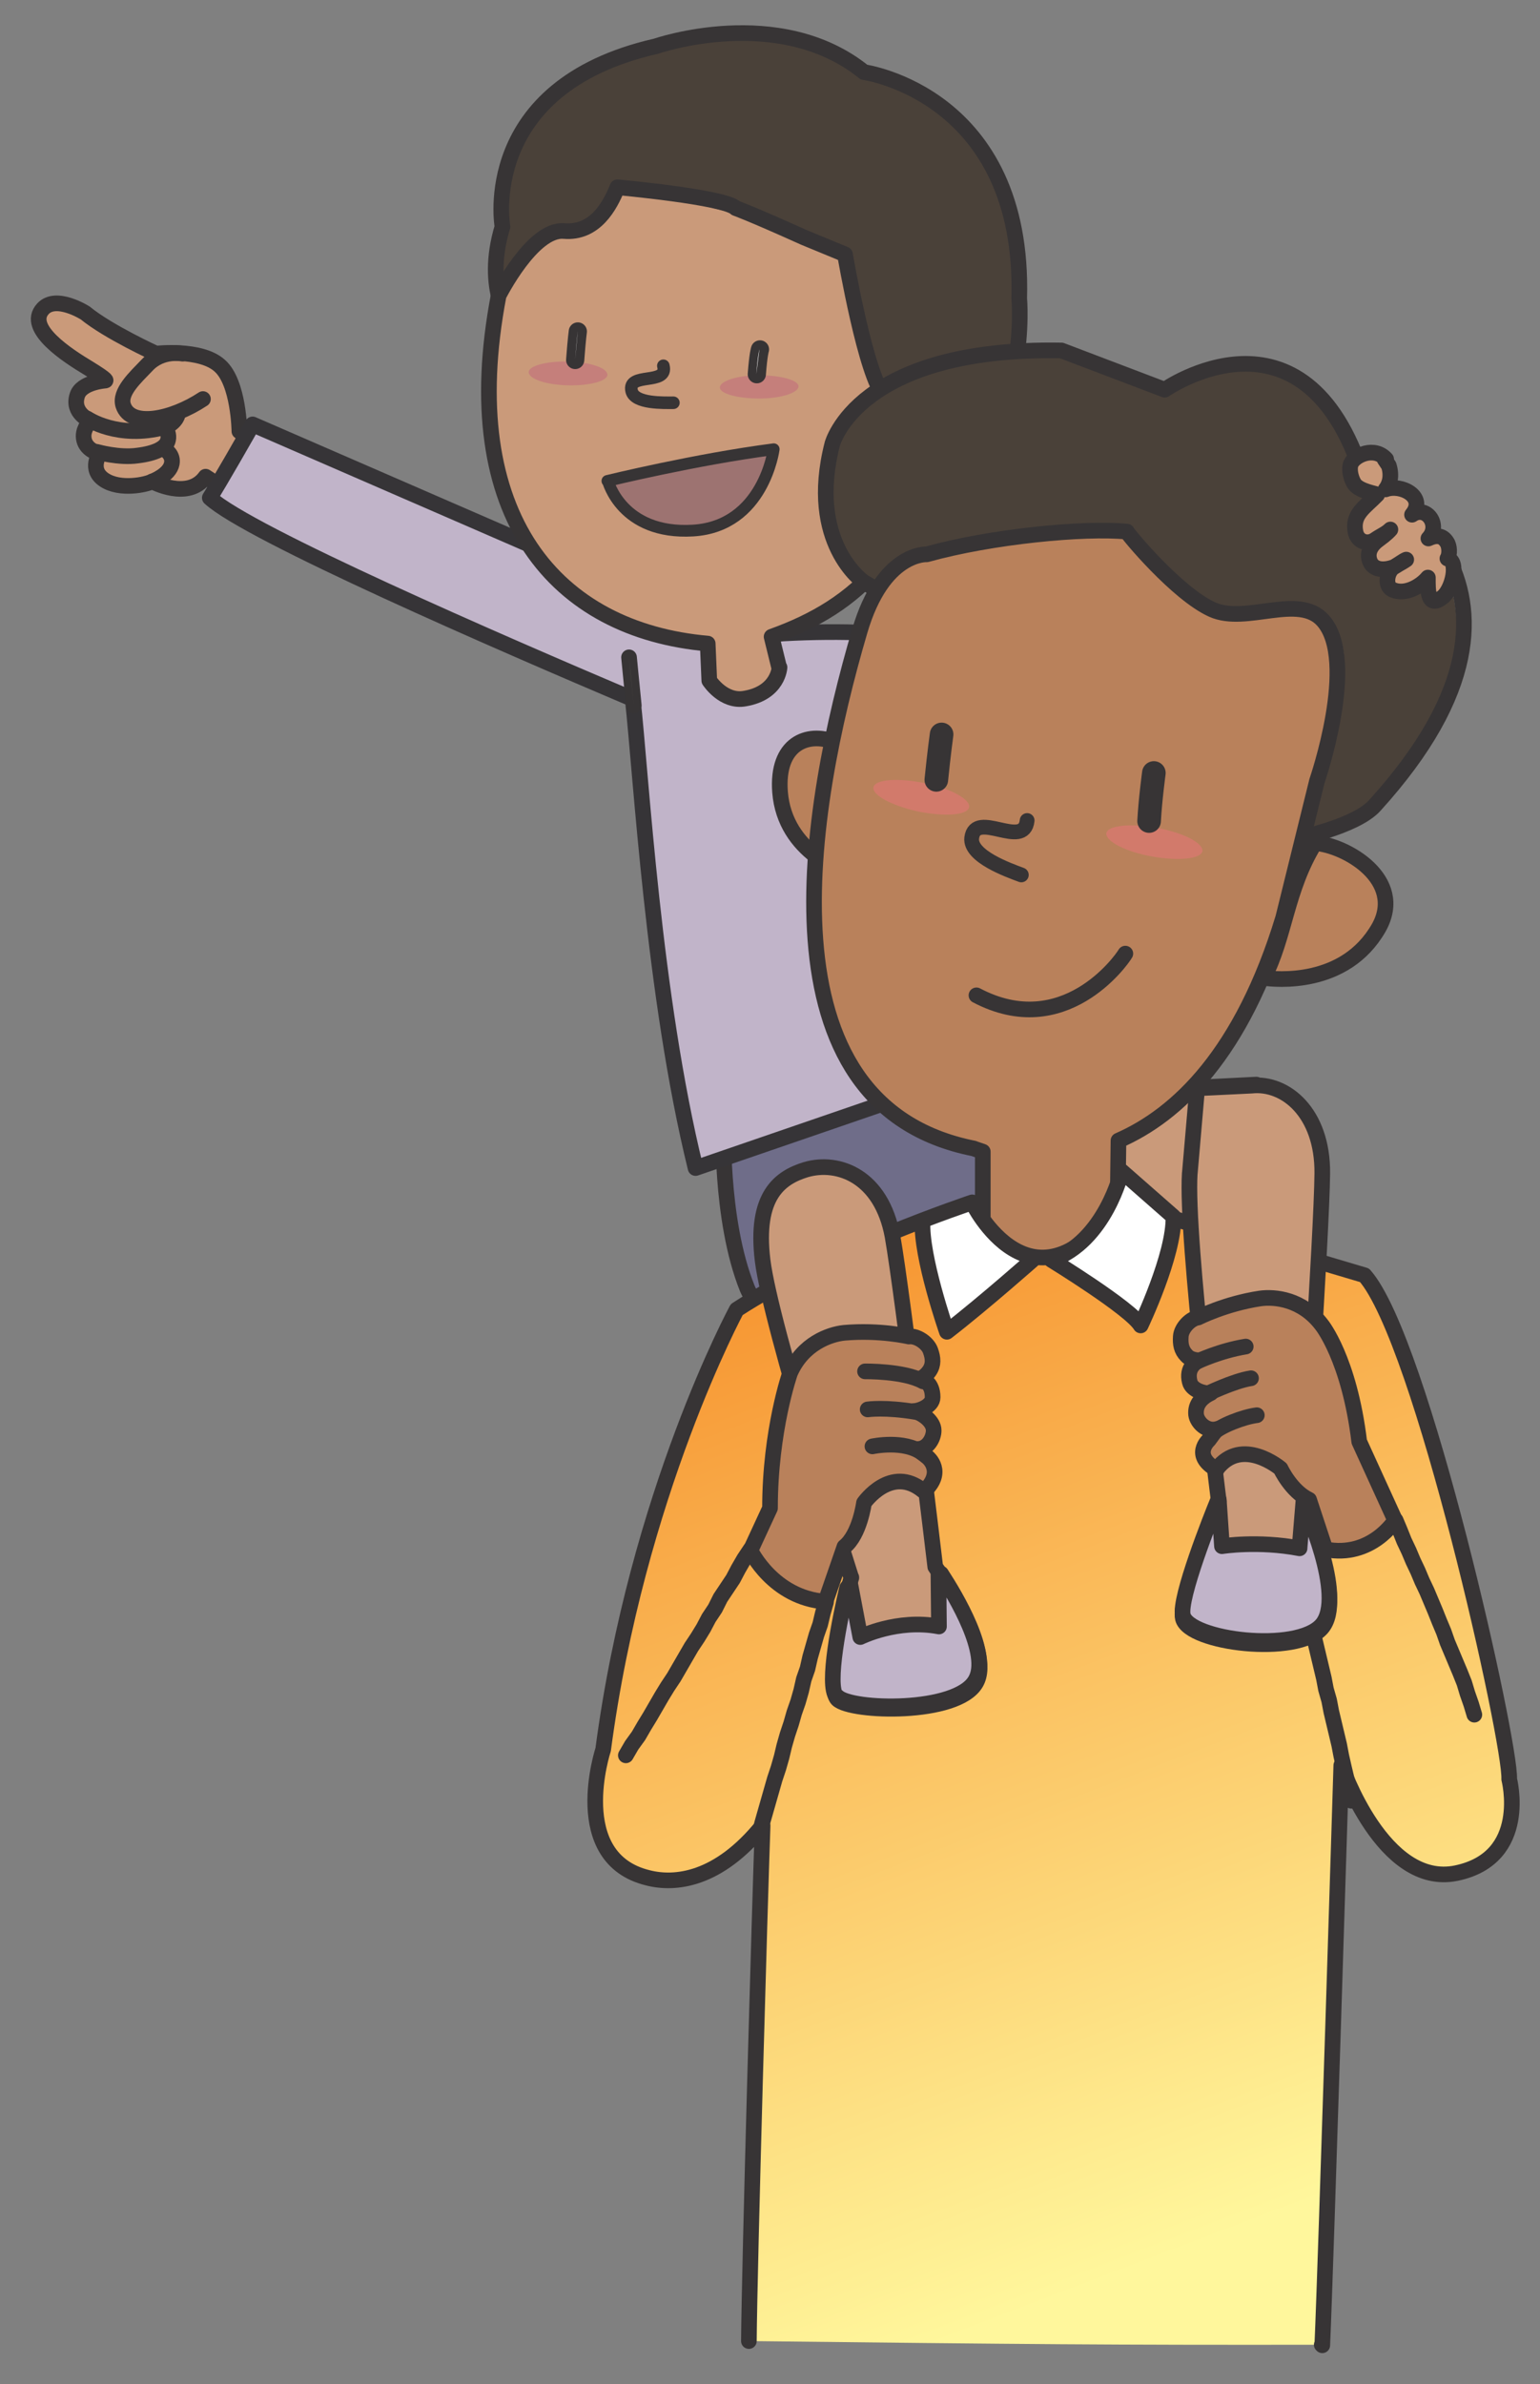 <?xml version="1.0" encoding="UTF-8" standalone="no"?>
<svg
   xmlns:dc="http://purl.org/dc/elements/1.1/"
   xmlns:cc="http://creativecommons.org/ns#"
   xmlns:rdf="http://www.w3.org/1999/02/22-rdf-syntax-ns#"
   xmlns:svg="http://www.w3.org/2000/svg"
   xmlns="http://www.w3.org/2000/svg"
   xmlns:sodipodi="http://sodipodi.sourceforge.net/DTD/sodipodi-0.dtd"
   xmlns:inkscape="http://www.inkscape.org/namespaces/inkscape"
   version="1.1"
   x="0"
   y="0"
   width="210"
   height="325"
   viewBox="0, 0, 210, 325"
   id="svg4639"
   sodipodi:docname="funwithafricandad.svg"
   inkscape:version="0.92.1 r15371">
  <rect x="0" y="0" width="210" height="325" fill="#808080" stroke="none"/>
  <sodipodi:namedview
     pagecolor="#ffffff"
     bordercolor="#666666"
     borderopacity="1"
     objecttolerance="10"
     gridtolerance="10"
     guidetolerance="10"
     inkscape:pageopacity="0"
     inkscape:pageshadow="2"
     inkscape:window-width="1366"
     inkscape:window-height="706"
     id="namedview4641"
     showgrid="false"
     inkscape:zoom="0.83972969"
     inkscape:cx="172.70054"
     inkscape:cy="150.82235"
     inkscape:window-x="-8"
     inkscape:window-y="-8"
     inkscape:window-maximized="1"
     inkscape:current-layer="svg4639" />
  <defs
     id="defs4520">
    <linearGradient
       id="Gradient_1"
       gradientUnits="userSpaceOnUse"
       x1="376.045"
       y1="1718.156"
       x2="2573.255"
       y2="1298.976"
       gradientTransform="scale(0.072)">
      <stop
         offset="0"
         stop-color="#F6F29C"
         id="stop4485" />
      <stop
         offset="1"
         stop-color="#C2E2C3"
         id="stop4487" />
    </linearGradient>
    <linearGradient
       id="Gradient_2"
       gradientUnits="userSpaceOnUse"
       x1="1735.657"
       y1="2338.171"
       x2="2442.156"
       y2="4184.386"
       gradientTransform="scale(0.072)">
      <stop
         offset="0"
         stop-color="#F79733"
         id="stop4490" />
      <stop
         offset="1"
         stop-color="#FFF79C"
         id="stop4492" />
    </linearGradient>
    <linearGradient
       id="Gradient_3"
       gradientUnits="userSpaceOnUse"
       x1="1191.475"
       y1="1291.306"
       x2="1200.365"
       y2="1289.616"
       gradientTransform="scale(0.072)">
      <stop
         offset="0"
         stop-color="#F6F29C"
         id="stop4495" />
      <stop
         offset="1"
         stop-color="#C2E2C3"
         id="stop4497" />
    </linearGradient>
    <linearGradient
       id="Gradient_4"
       gradientUnits="userSpaceOnUse"
       x1="1241.475"
       y1="3044.966"
       x2="1365.806"
       y2="3212.486"
       gradientTransform="scale(0.072)">
      <stop
         offset="0"
         stop-color="#93A5D4"
         id="stop4500" />
      <stop
         offset="1"
         stop-color="#C2E2C3"
         id="stop4502" />
    </linearGradient>
    <linearGradient
       id="Gradient_5"
       gradientUnits="userSpaceOnUse"
       x1="1465.546"
       y1="3205.246"
       x2="1537.146"
       y2="3301.716"
       gradientTransform="scale(0.072)">
      <stop
         offset="0"
         stop-color="#93A5D4"
         id="stop4505" />
      <stop
         offset="1"
         stop-color="#C2E2C3"
         id="stop4507" />
    </linearGradient>
    <linearGradient
       id="Gradient_6"
       gradientUnits="userSpaceOnUse"
       x1="2676.746"
       y1="3007.096"
       x2="2759.076"
       y2="3118.036"
       gradientTransform="scale(0.072)">
      <stop
         offset="0"
         stop-color="#93A5D4"
         id="stop4510" />
      <stop
         offset="1"
         stop-color="#C2E2C3"
         id="stop4512" />
    </linearGradient>
    <linearGradient
       id="Gradient_7"
       gradientUnits="userSpaceOnUse"
       x1="2502.395"
       y1="3223.106"
       x2="2544.715"
       y2="3280.116"
       gradientTransform="scale(0.072)">
      <stop
         offset="0"
         stop-color="#93A5D4"
         id="stop4515" />
      <stop
         offset="1"
         stop-color="#C2E2C3"
         id="stop4517" />
    </linearGradient>
  </defs>
  <g
     id="g4860">
    <path
       d="m 36.747,62.033 -4.104,-3.24 c 0,0 -0.072,-6.624 -2.664,-8.928 -2.592,-2.376 -8.712,-1.656 -8.712,-1.656 0,0 -6.48,-2.952 -9.648,-5.544 0,0 -3.959,-2.52 -5.759,-0.576 -2.448,2.664 3.383,6.408 6.263,8.136 2.808,1.728 2.232,1.656 2.232,1.656 0,0 -3.24,0.216 -3.816,2.016 -0.792,2.448 1.8,3.456 1.8,3.456 0,0 -0.936,0.936 -0.936,2.088 0,1.584 1.512,2.304 2.232,2.304 0,0 -1.584,2.232 0.576,3.672 2.16,1.44 5.76,0.648 6.552,0.216 0,0 4.896,2.664 7.272,-0.648 l 4.968,3.24 3.672,-6.12 z"
       id="path54410"
       inkscape:connector-curvature="0"
       style="fill:#ca9a7a;fill-opacity:1" />
    <path
       d="m 36.747,62.033 -4.104,-3.24 c 0,0 -0.072,-6.624 -2.664,-8.928 -2.592,-2.376 -8.712,-1.656 -8.712,-1.656 0,0 -6.48,-2.952 -9.648,-5.544 0,0 -3.959,-2.52 -5.759,-0.576 -2.448,2.664 3.383,6.408 6.263,8.136 2.808,1.728 2.232,1.656 2.232,1.656 0,0 -3.24,0.216 -3.816,2.016 -0.792,2.448 1.8,3.456 1.8,3.456 0,0 -0.936,0.936 -0.936,2.088 0,1.584 1.512,2.304 2.232,2.304 0,0 -1.584,2.232 0.576,3.672 2.16,1.44 5.76,0.648 6.552,0.216 0,0 4.896,2.664 7.272,-0.648 l 4.968,3.24 3.672,-6.12 z"
       id="path54412"
       inkscape:connector-curvature="0"
       style="fill-opacity:0;stroke:#373435;stroke-width:2.133;stroke-linejoin:round" />
    <path
       d="m 67.994,40.289 c 0,0 -0.731,-2.627 0.523,-9.38 0,0 -3.403,-19.06 20.932,-24.604 0,0 16.776,-5.832 28.368,3.528 0,0 21.959,3.024 21.167,30.888 0,0 1.584,15.84 -9.792,30.456 l -13.607,2.592 z"
       id="path54438"
       inkscape:connector-curvature="0"
       style="fill:#4a4139;fill-opacity:1"
       sodipodi:nodetypes="cccccccc" />
    <path
       d="m 98.665,152.536 c 0,0 -0.576,13.608 3.24,23.112 1.944,4.752 7.128,-0.576 7.128,-0.576 l 42.335,-7.416 -5.328,-20.088 -25.415,-11.808 -21.888,16.848 z"
       id="path54398"
       inkscape:connector-curvature="0"
       style="fill:#95bfe6" />
    <path
       d="m 98.665,152.536 c 0,0 -0.576,13.608 3.24,23.112 1.944,4.752 7.128,-0.576 7.128,-0.576 l 42.335,-7.416 -5.328,-20.088 -25.415,-11.808 -21.888,16.848 z"
       id="path54400"
       inkscape:connector-curvature="0"
       style="fill-opacity:1;stroke:#373435;stroke-width:2.133;stroke-linejoin:round;fill:#6f6d89" />
    <path
       d="m 105.433,86.513 -4.608,4.248 1.224,-3.528 -67.606,-29.376 c -4.176,7.344 -5.832,10.008 -5.832,10.008 5.328,4.896 39.527,19.728 57.67,27.432 1.152,10.368 2.808,40.535 8.568,63.935 l 88.846,-30.528 c 0,0 -13.824,-46.511 -78.262,-42.263 z"
       id="path54426"
       style="fill:#c1b4c9;fill-opacity:1"
       inkscape:connector-curvature="0" />
    <path
       d="m 105.433,86.513 -4.608,4.248 1.224,-3.528 -67.606,-29.376 c -4.176,7.344 -5.832,10.008 -5.832,10.008 5.328,4.896 39.527,19.728 57.67,27.432 1.152,10.368 2.808,40.535 8.568,63.935 l 88.846,-30.528 c 0,0 -13.824,-46.511 -78.262,-42.263 z"
       id="path54428"
       inkscape:connector-curvature="0"
       style="fill-opacity:0;stroke:#363437;stroke-width:2.133;stroke-linejoin:round;stroke-opacity:1" />
    <path
       d="m 85.777,89.609 0.216,2.232 0.216,2.16 0.216,2.16"
       id="path54462"
       inkscape:connector-curvature="0"
       style="fill-opacity:0;stroke:#373435;stroke-width:2.133;stroke-linecap:round;stroke-linejoin:round" />
    <path
       d="m 69.714,44.298 c 0,0 -3.815,-4.761 -1.197,-13.389 0,0 -3.403,-19.06 20.932,-24.604 0,0 16.776,-5.832 28.368,3.528 0,0 21.959,3.024 21.167,30.888 0,0 1.584,15.84 -9.792,30.456 l -13.607,2.592 z"
       id="path54440"
       inkscape:connector-curvature="0"
       style="fill-opacity:0;stroke:#373435;stroke-width:2.133;stroke-linejoin:round"
       sodipodi:nodetypes="cccccccc" />
    <path
       d="m 106.225,90.905 -1.008,-4.104 c 11.88,-4.248 19.583,-11.664 23.975,-30.456 0,0 1.656,-5.04 -2.16,-5.184 -3.816,-0.144 -6.407,2.808 -6.407,2.808 -2.52,-2.448 -5.4,-19.296 -5.4,-19.296 v 0 c -6.79,-4.698 -31.031,-9.144 -31.031,-9.144 -1.44,-1.512 0,0 0,0 -1.008,2.52 -6.434,6.306 -6.434,6.306 -4.752,-0.576 -9.766,8.454 -9.766,8.454 -5.76,30.168 7.92,45.648 28.511,47.448 l 0.216,5.04 c 0,0 1.944,3.024 4.896,2.448 4.536,-0.792 4.68,-4.248 4.68,-4.248 z"
       id="path54444"
       inkscape:connector-curvature="0"
       style="fill:#ca9a7a;fill-opacity:1"
       sodipodi:nodetypes="cccscccccccccccc" />
    <path
       d="m 106.225,90.905 -1.008,-4.104 c 11.88,-4.248 19.583,-11.664 23.975,-30.456 0,0 1.656,-5.04 -2.16,-5.184 -3.816,-0.144 -6.407,2.808 -6.407,2.808 -2.52,-2.448 -5.4,-19.296 -5.4,-19.296 l -5.591,-2.306 c -7.344,-3.312 -9.303,-3.992 -9.303,-3.992 C 98.89,26.863 84.194,25.529 84.194,25.529 83.186,28.049 81.152,31.856 76.908,31.494 72.6,31.126 67.994,40.289 67.994,40.289 c -5.76,30.168 7.92,45.648 28.511,47.448 l 0.216,5.04 c 0,0 1.944,3.024 4.896,2.448 4.536,-0.792 4.68,-4.248 4.68,-4.248 z"
       id="path54446"
       inkscape:connector-curvature="0"
       style="fill-opacity:0;stroke:#373435;stroke-width:2.133;stroke-linejoin:round"
       sodipodi:nodetypes="cccscccccscccccc" />
    <path
       d="m 82.826,51.089 c 0,0.864 -2.448,1.512 -5.4,1.44 -2.952,-0.072 -5.328,-0.864 -5.328,-1.8 0,-0.864 2.448,-1.512 5.4,-1.44 2.952,0.072 5.328,0.864 5.328,1.8 z"
       id="path54586"
       inkscape:connector-curvature="0"
       style="fill:#c57f7b;fill-opacity:1" />
    <path
       d="m 78.794,45.185 c 0,0 -0.144,1.008 -0.36,3.888"
       id="path54590"
       inkscape:connector-curvature="0"
       style="fill-opacity:0;stroke:#373435;stroke-width:2.482;stroke-linecap:round;stroke-linejoin:round" />
    <path
       d="m 108.889,52.673 c 0,0.864 -2.376,1.656 -5.328,1.656 -2.952,0 -5.4,-0.648 -5.4,-1.512 0,-0.864 2.376,-1.656 5.328,-1.656 2.952,0 5.4,0.648 5.4,1.512 z"
       id="path54592"
       inkscape:connector-curvature="0"
       style="fill:#c57f7b;fill-opacity:1" />
    <path
       d="m 103.633,47.633 c 0,0 -0.216,0.576 -0.432,3.384"
       id="path54596"
       inkscape:connector-curvature="0"
       style="fill-opacity:0;stroke:#373435;stroke-width:2.482;stroke-linecap:round;stroke-linejoin:round" />
    <path
       d="m 90.457,49.865 c 0.72,2.736 -4.968,0.792 -4.32,3.456 0.432,1.728 4.392,1.584 5.688,1.584"
       id="path54598"
       inkscape:connector-curvature="0"
       style="fill-opacity:0;stroke:#373435;stroke-width:1.714;stroke-linecap:round;stroke-linejoin:round" />
    <path
       d="m 82.826,65.561 c 0,0 12.095,-2.952 22.679,-4.32 0,0 -1.368,10.512 -11.016,11.088 -9.719,0.576 -11.591,-6.768 -11.591,-6.768 z"
       id="path54602"
       inkscape:connector-curvature="0"
       style="fill:#9d7371" />
    <path
       d="m 82.826,65.561 c 0,0 12.095,-2.952 22.679,-4.32 0,0 -1.368,10.512 -11.016,11.088 -9.719,0.576 -11.591,-6.768 -11.591,-6.768 z"
       id="path54604"
       inkscape:connector-curvature="0"
       style="fill-opacity:0;stroke:#373435;stroke-width:1.6;stroke-linejoin:round" />
    <path
       d="m 24.867,48.209 c 0,0 -2.808,-0.576 -4.824,1.584 -1.584,1.656 -3.816,3.672 -3.24,5.472 1.008,3.096 6.624,1.944 10.872,-0.864"
       id="path54418"
       inkscape:connector-curvature="0"
       style="fill-opacity:0;stroke:#373435;stroke-width:2.133;stroke-linecap:round;stroke-linejoin:round" />
    <path
       d="m 11.907,57.065 c 0,0 4.176,2.88 10.584,1.152 0,0 1.584,-0.504 1.8,-1.944"
       id="path54420"
       inkscape:connector-curvature="0"
       style="fill-opacity:0;stroke:#373435;stroke-width:2.133;stroke-linecap:round;stroke-linejoin:round" />
    <path
       d="m 13.203,61.601 c 0,0 3.024,0.864 5.544,0.504 2.376,-0.288 3.96,-1.008 4.176,-2.16 0.288,-1.368 -1.08,-2.304 -1.08,-2.304"
       id="path54422"
       inkscape:connector-curvature="0"
       style="fill-opacity:0;stroke:#373435;stroke-width:2.133;stroke-linecap:round;stroke-linejoin:round" />
    <path
       d="m 20.763,65.633 c 0,0 2.376,-0.864 2.664,-2.448 0.216,-1.152 -0.792,-1.8 -0.792,-1.8"
       id="path54424"
       inkscape:connector-curvature="0"
       style="fill-opacity:0;stroke:#373435;stroke-width:2.133;stroke-linecap:round;stroke-linejoin:round" />
    <path
       d="m 152.951,159.664 c 0,0 -1.639,6.973 -6.689,10.582 -8.31,4.742 -13.686,-6.334 -13.686,-6.334 0,0 -19.871,6.623 -32.111,14.615 0,0 -13.608,25.13 -18.215,59.977 0,0 -4.896,14.83 6.119,17.494 3.672,0.936 9.575,0.361 15.623,-7.127 -0.36,9.936 -1.799,60.12 -1.871,70.272 38.445,0.435 48.751,0.543 78.117,0.503 l 0.073,0.073 c 0.504,-11.376 2.591,-79.057 2.591,-79.057 0,0 5.689,16.778 15.696,14.69 10.008,-2.088 7.201,-12.817 7.201,-12.817 0.288,-4.752 -11.953,-59.903 -19.729,-68.687 l -26.068,-7.737 c 0,-0.083 0.008,-0.174 0.006,-0.256 z"
       id="path54490"
       style="fill:url(#Gradient_2)"
       inkscape:connector-curvature="0" />
    <g
       id="path57203">
      <path
         d="m 132.576,163.912 -6.768,2.52 1.543,9.631 1.769,5.489 12.096,-10.152 -5.269,-2.978 z"
         id="path4549"
         inkscape:connector-curvature="0"
         style="fill:#ffffff" />
      <path
         d="m 132.576,163.912 -6.768,2.52 1.543,9.631 1.769,5.489 12.096,-10.152 -5.269,-2.978 z"
         id="path4551"
         inkscape:connector-curvature="0"
         style="fill-opacity:0;stroke:#000000;stroke-width:1" />
    </g>
    <path
       d="m 171.311,147.856 -22.823,1.152 -0.36,21.384 18.143,-3.96 z"
       id="path54404"
       inkscape:connector-curvature="0"
       style="fill:#ca9a7a;fill-opacity:1" />
    <path
       d="m 171.311,147.856 -8.487,0.428 c 1.824,7.141 2.688,8.438 3.447,18.148 z"
       id="path54406"
       inkscape:connector-curvature="0"
       style="fill-opacity:0;stroke:#373435;stroke-width:2.133;stroke-linejoin:round" />
    <g
       id="g54454">
      <path
         d="m 120.625,53.969 0.72,13.032 c 1.439,-0.072 10.223,-1.512 11.879,-6.912 2.232,-7.416 -3.6,-9.216 -7.344,-8.856 0,0 -3.528,0.432 -5.255,2.736 z"
         id="path54450"
         inkscape:connector-curvature="0"
         style="fill:#fdddc7" />
      <path
         d="m 121.345,67.001 c 1.439,-0.072 10.223,-1.512 11.879,-6.912 2.232,-7.416 -3.6,-9.216 -7.344,-8.856 0,0 -3.528,0.432 -5.255,2.736"
         id="path54452"
         inkscape:connector-curvature="0"
         style="fill-opacity:0;stroke:#373435;stroke-width:2.133;stroke-linecap:round;stroke-linejoin:round" />
    </g>
    <path
       d="m 85.777,89.609 0.216,2.232 0.216,2.16 0.216,2.16 z"
       id="path54460"
       style="fill:url(#Gradient_3)"
       inkscape:connector-curvature="0" />
    <g
       style="fill:#b9815b;fill-opacity:1"
       id="g54470">
      <path
         d="m 113.713,101.129 c -3.528,-1.368 -7.848,0.144 -7.344,6.84 0.648,8.279 8.784,11.015 10.152,11.447 -1.584,-4.032 -3.24,-8.639 -2.664,-18.215 l -0.216,-0.072 z"
         id="path54466"
         inkscape:connector-curvature="0"
         style="fill:#b9815b;fill-opacity:1" />
      <path
         d="m 113.713,101.129 c -3.528,-1.368 -7.848,0.144 -7.344,6.84 0.648,8.279 8.784,11.015 10.152,11.447 -1.584,-4.032 -3.24,-8.639 -2.664,-18.215 l -0.216,-0.072 z"
         id="path54468"
         inkscape:connector-curvature="0"
         style="fill-opacity:1;stroke:#373435;stroke-width:2.133;stroke-linejoin:round;fill:#b9815b" />
    </g>
    <path
       sodipodi:nodetypes="cscccccc"
       style="fill:#4a4139;fill-opacity:1"
       inkscape:connector-curvature="0"
       id="path54472"
       d="m 185.855,64.985 c 0,0 27.684,15.066 1.588,44.846 -2.596,2.963 -10.909,4.547 -10.909,4.547 L 117.745,79.313 c 0,0 -7.704,-5.328 -4.248,-18.792 0,0 3.456,-13.248 31.247,-12.744 l 14.078,5.351 c 0,0 19.041,-13.343 27.033,11.857 z" />
    <path
       sodipodi:nodetypes="cscccccc"
       style="fill-opacity:0;stroke:#373435;stroke-width:2.133;stroke-linejoin:round"
       inkscape:connector-curvature="0"
       id="path54474"
       d="m 185.855,64.985 c 0,0 29.902,13.68 1.588,44.846 -2.649,2.916 -10.909,4.547 -10.909,4.547 L 117.745,79.313 c 0,0 -7.704,-5.328 -4.248,-18.792 0,0 3.456,-13.248 31.247,-12.744 l 14.078,5.351 c 0,0 19.041,-13.343 27.033,11.857 z" />
    <path
       d="m 134.016,166.601 2.927,2.816 15.577,4.935 -0.54,-10.948 0.54,-7.916 c 8.063,-3.528 16.847,-11.88 22.463,-30.384 l 4.608,-18.647 c 0,0 7.758,-19.484 0.864,-21.816 -9.606,-3.249 -16.77,2.193 -26.783,-12.168 -2.808,-0.504 0,0.216 0,0 -5.832,-0.576 -18.504,0.648 -27.288,3.096 0,0 -5.975,-0.36 -9.143,10.44 -7.128,24.264 -14.184,64.655 15.551,70.559 0,0 0.144,0.072 1.224,0.432 v 9.601"
       id="path54478"
       inkscape:connector-curvature="0"
       style="fill:#b9815b;fill-opacity:1"
       sodipodi:nodetypes="cccccccsccccccc" />
    <path
       d="m 180.239,319.647 0.072,0.072 c 0.504,-11.376 2.592,-79.056 2.592,-79.056 0,0 5.688,16.776 15.695,14.688 10.008,-2.088 7.2,-12.816 7.2,-12.816 0.288,-4.752 -11.951,-59.903 -19.727,-68.687 l -33.479,-9.936 c -11.808,16.92 -20.016,0 -20.016,0 0,0 -19.871,6.624 -32.111,14.616 0,0 -13.608,25.128 -18.215,59.975 0,0 -4.896,14.832 6.119,17.496 3.672,0.936 9.576,0.36 15.624,-7.128 -0.36,9.936 -1.8,60.12 -1.872,70.272 M 141.216,171.4 c 0,0 -6.984,6.192 -12.096,10.152 0,0 -3.6,-10.296 -3.312,-15.12"
       id="path54486"
       inkscape:connector-curvature="0"
       style="fill-opacity:0;stroke:#373435;stroke-width:2.132;stroke-linecap:round;stroke-linejoin:round" />
    <g
       id="path54492">
      <path
         d="m 143.376,171.76 c 0,0 10.8,6.624 12.168,8.928 0,0 4.608,-9.648 4.464,-14.832 l -7.056,-6.192 c 0,0 -2.232,9.576 -9.576,12.096 z"
         id="path4569"
         inkscape:connector-curvature="0"
         style="fill:#ffffff" />
      <path
         d="m 143.376,171.76 c 0,0 10.8,6.624 12.168,8.928 0,0 4.608,-9.648 4.464,-14.832 l -7.056,-6.192 c 0,0 -2.232,9.576 -9.576,12.096 z"
         id="path4571"
         inkscape:connector-curvature="0"
         style="fill-opacity:0;stroke:#373435;stroke-width:2.133;stroke-linejoin:round" />
    </g>
    <path
       style="fill:#ca9a7a;fill-opacity:1"
       inkscape:connector-curvature="0"
       id="path54496"
       d="m 189.023,62.609 c -1.584,-1.8 -4.32,-0.576 -4.824,0.648 -0.288,0.864 0.072,2.088 0.504,2.736 0.72,1.008 3.024,1.296 3.096,1.44 -1.656,1.728 -3.456,2.664 -2.952,5.112 0.288,1.296 1.584,1.728 2.592,1.08 0.936,-0.648 1.584,-0.864 2.16,-1.44 -0.576,0.648 -1.224,1.08 -1.872,1.584 -1.296,1.08 -1.224,2.232 -0.792,3.024 0.648,1.008 2.016,0.936 3.168,0.504 0.648,-0.36 1.152,-0.792 1.656,-1.008 -0.504,0.36 -1.008,0.576 -1.656,1.008 -0.936,0.504 -1.368,2.592 -0.216,3.096 1.728,0.792 3.888,-0.504 4.824,-1.656 0,1.656 -0.072,4.32 2.016,2.664 1.367,-1.08 2.231,-4.968 0.647,-5.256 0.36,-0.576 0.288,-1.728 -0.072,-2.232 -0.575,-0.936 -1.439,-1.008 -2.519,-0.504 1.727,-1.8 -0.288,-4.608 -2.232,-3.24 2.016,-2.448 -1.512,-4.248 -3.6,-3.456 0.576,-0.72 0.864,-1.872 0.432,-3.24 l -0.576,-0.864 z" />
    <path
       style="fill-opacity:0;stroke:#373435;stroke-width:2.133;stroke-linejoin:round"
       inkscape:connector-curvature="0"
       id="path54498"
       d="m 189.023,62.609 c -1.584,-1.8 -4.32,-0.576 -4.824,0.648 -0.288,0.864 0.072,2.088 0.504,2.736 0.72,1.008 3.024,1.296 3.096,1.44 -1.656,1.728 -3.456,2.664 -2.952,5.112 0.288,1.296 1.584,1.728 2.592,1.08 0.936,-0.648 1.584,-0.864 2.16,-1.44 -0.576,0.648 -1.224,1.08 -1.872,1.584 -1.296,1.08 -1.224,2.232 -0.792,3.024 0.648,1.008 2.016,0.936 3.168,0.504 0.648,-0.36 1.152,-0.792 1.656,-1.008 -0.504,0.36 -1.008,0.576 -1.656,1.008 -0.936,0.504 -1.368,2.592 -0.216,3.096 1.728,0.792 3.888,-0.504 4.824,-1.656 0,1.656 -0.072,4.32 2.016,2.664 1.367,-1.08 2.231,-4.968 0.647,-5.256 0.36,-0.576 0.288,-1.728 -0.072,-2.232 -0.575,-0.936 -1.439,-1.008 -2.519,-0.504 1.727,-1.8 -0.288,-4.608 -2.232,-3.24 2.016,-2.448 -1.512,-4.248 -3.6,-3.456 0.576,-0.72 0.864,-1.872 0.432,-3.24 l -0.576,-0.864 z" />
    <g
       style="fill:#b9815b;fill-opacity:1"
       id="g54506">
      <path
         d="m 183.767,116.104 c 0,0 7.92,3.816 4.248,10.368 -4.608,8.064 -14.112,7.056 -15.696,6.84 3.528,-3.312 0.328,-8.998 4.216,-18.934 v 0 z"
         id="path54502"
         inkscape:connector-curvature="0"
         style="fill:#b9815b;fill-opacity:1"
         sodipodi:nodetypes="cccccc" />
      <path
         d="m 179.307,114.933 c 4.248,0.288 12.38,4.987 8.708,11.539 -4.608,8.064 -14.112,7.056 -15.696,6.84 2.949,-5.627 3.046,-11.987 6.988,-18.379 z"
         id="path54504"
         inkscape:connector-curvature="0"
         style="fill-opacity:1;stroke:#373435;stroke-width:2.133;stroke-linejoin:round;fill:#b9815b"
         sodipodi:nodetypes="cccc" />
    </g>
    <g
       style="fill:#ca9a7a;fill-opacity:1"
       id="g54512">
      <path
         d="m 116.089,215.104 c 0,0 -11.016,-34.416 -12.096,-43.272 -1.08,-8.856 2.376,-11.304 5.904,-12.384 4.464,-1.296 10.296,0.936 11.808,9.072 1.439,8.136 5.831,45.072 5.831,45.072 0,0 8.136,11.448 5.544,15.839 -2.592,4.464 -16.991,4.032 -18.863,2.232 -1.872,-1.872 1.872,-16.631 1.872,-16.631 z"
         id="path54508"
         inkscape:connector-curvature="0"
         style="fill:#ca9a7a;fill-opacity:1" />
      <path
         d="m 116.089,215.104 c 0,0 -11.016,-34.416 -12.096,-43.272 -1.08,-8.856 2.376,-11.304 5.904,-12.384 4.464,-1.296 10.296,0.936 11.808,9.072 1.439,8.136 5.831,45.072 5.831,45.072 0,0 8.136,11.448 5.544,15.839 -2.592,4.464 -16.991,4.032 -18.863,2.232 -1.872,-1.872 1.872,-16.631 1.872,-16.631 z"
         id="path54510"
         inkscape:connector-curvature="0"
         style="fill-opacity:1;stroke:#373435;stroke-width:2.133;stroke-linejoin:round;fill:#ca9a7a" />
    </g>
    <g
       style="fill:#ca9a7a;fill-opacity:1"
       id="g54518">
      <path
         d="m 162.239,159.952 c -0.576,8.928 3.96,44.712 3.96,44.712 0,0 -5.544,13.464 -4.896,15.984 0.864,3.384 15.552,5.184 18.936,1.296 3.384,-3.888 -2.52,-16.632 -2.52,-16.632 0,0 2.52,-37.152 2.592,-45.36 0.072,-8.28 -5.04,-12.456 -9.648,-11.952 l -7.416,0.36 -1.008,11.664 z"
         id="path54514"
         inkscape:connector-curvature="0"
         style="fill:#ca9a7a;fill-opacity:1" />
      <path
         d="m 162.239,159.952 c -0.576,8.928 3.96,44.712 3.96,44.712 0,0 -5.544,13.464 -4.896,15.984 0.864,3.384 15.552,5.184 18.936,1.296 3.384,-3.888 -2.52,-16.632 -2.52,-16.632 0,0 2.52,-37.152 2.592,-45.36 0.072,-8.28 -5.04,-12.456 -9.648,-11.952 l -7.416,0.36 -1.008,11.664 z"
         id="path54516"
         inkscape:connector-curvature="0"
         style="fill-opacity:1;stroke:#373435;stroke-width:2.133;stroke-linejoin:round;fill:#ca9a7a" />
    </g>
    <g
       style="fill:#b9815b;fill-opacity:1"
       id="g54524">
      <path
         d="m 126.024,203.296 c 2.88,-2.664 0.504,-4.608 0.504,-4.608 -1.224,-1.008 -1.512,-1.152 -1.512,-1.152 1.512,0.072 2.304,-1.512 2.304,-2.52 0,-1.224 -1.44,-2.304 -2.664,-2.664 0.648,0 2.52,-0.648 2.52,-1.872 0,-2.016 -1.296,-2.448 -1.8,-2.52 0.576,-0.144 1.008,-0.576 1.368,-1.08 0.576,-0.864 0.504,-1.728 0.144,-2.736 -0.36,-1.08 -1.872,-2.088 -2.952,-1.944 0,0 -3.959,-0.936 -8.855,-0.504 -2.016,0.216 -5.616,1.512 -7.344,5.472 0,0 -2.736,7.776 -2.736,18.432 l -2.664,5.76 c 0,0 3.096,6.48 10.224,6.984 l 2.592,-7.488 c 2.088,-1.656 2.664,-5.976 2.664,-5.976 0,0 3.672,-5.256 8.063,-1.656 z"
         id="path54520"
         inkscape:connector-curvature="0"
         style="fill:#b9815b;fill-opacity:1" />
      <path
         d="m 126.024,203.296 c 2.88,-2.664 0.504,-4.608 0.504,-4.608 -1.224,-1.008 -1.512,-1.152 -1.512,-1.152 1.512,0.072 2.304,-1.512 2.304,-2.52 0,-1.224 -1.44,-2.304 -2.664,-2.664 0.648,0 2.52,-0.648 2.52,-1.872 0,-2.016 -1.296,-2.448 -1.8,-2.52 0.576,-0.144 1.008,-0.576 1.368,-1.08 0.576,-0.864 0.504,-1.728 0.144,-2.736 -0.36,-1.08 -1.872,-2.088 -2.952,-1.944 0,0 -3.959,-0.936 -8.855,-0.504 -2.016,0.216 -5.616,1.512 -7.344,5.472 0,0 -2.736,7.776 -2.736,18.432 l -2.664,5.76 c 0,0 3.096,6.48 10.224,6.984 l 2.592,-7.488 c 2.088,-1.656 2.664,-5.976 2.664,-5.976 0,0 3.672,-5.256 8.063,-1.656 z"
         id="path54522"
         inkscape:connector-curvature="0"
         style="fill-opacity:1;stroke:#373435;stroke-width:2.133;stroke-linejoin:round;fill:#b9815b" />
    </g>
    <g
       style="fill:#b9815b;fill-opacity:1"
       id="g54530">
      <path
         d="m 165.911,200.344 c -3.456,-1.944 -1.08,-4.032 -1.08,-4.032 0.936,-1.296 1.152,-1.512 1.152,-1.512 -1.44,0.432 -2.736,-0.864 -2.88,-1.944 -0.144,-1.44 0.792,-2.376 2.016,-2.952 -0.648,0.144 -2.592,-0.288 -2.88,-1.512 -0.504,-1.944 0.864,-2.736 1.296,-2.952 -0.648,0 -1.368,-0.216 -1.728,-0.648 -0.72,-0.72 -0.864,-1.584 -0.792,-2.592 0.072,-1.152 1.296,-2.448 2.376,-2.592 0,0 3.672,-1.872 8.424,-2.592 2.016,-0.288 5.76,0.072 8.424,3.6 0,0 3.744,4.608 5.112,15.912 l 4.896,10.728 c 0,0 -3.24,5.184 -9.504,3.96 l -2.232,-6.768 c -2.448,-1.152 -3.888,-4.248 -3.888,-4.248 0,0 -5.256,-4.464 -8.712,0.072 z"
         id="path54526"
         inkscape:connector-curvature="0"
         style="fill:#b9815b;fill-opacity:1" />
      <path
         d="m 165.911,200.344 c -3.456,-1.944 -1.08,-4.032 -1.08,-4.032 0.936,-1.296 1.152,-1.512 1.152,-1.512 -1.44,0.432 -2.736,-0.864 -2.88,-1.944 -0.144,-1.44 0.792,-2.376 2.016,-2.952 -0.648,0.144 -2.592,-0.288 -2.88,-1.512 -0.504,-1.944 0.864,-2.736 1.296,-2.952 -0.648,0 -1.368,-0.216 -1.728,-0.648 -0.72,-0.72 -0.864,-1.584 -0.792,-2.592 0.072,-1.152 1.296,-2.448 2.376,-2.592 0,0 3.672,-1.872 8.424,-2.592 2.016,-0.288 5.76,0.072 8.424,3.6 0,0 3.744,4.608 5.112,15.912 l 4.896,10.728 c 0,0 -3.24,5.184 -9.504,3.96 l -2.232,-6.768 c -2.448,-1.152 -3.888,-4.248 -3.888,-4.248 0,0 -5.256,-4.464 -8.712,0.072 z"
         id="path54528"
         inkscape:connector-curvature="0"
         style="fill-opacity:1;stroke:#373435;stroke-width:2.133;stroke-linejoin:round;fill:#b9815b" />
    </g>
    <g
       id="g54536">
      <path
         d="m 102.337,211.216 -0.864,1.296 -0.792,1.368 -0.72,1.368 -0.864,1.296 -0.864,1.296 -0.72,1.44 -0.864,1.296 -0.72,1.368 -0.792,1.296 -0.864,1.296 -0.792,1.368 -0.792,1.368 -0.792,1.368 -0.864,1.296 -0.792,1.295 -0.792,1.368 -0.792,1.368 -0.792,1.296 -0.792,1.368 -0.936,1.296 -0.792,1.368 z"
         id="path54532"
         style="fill:url(#Gradient_4)"
         inkscape:connector-curvature="0" />
      <path
         d="m 102.337,211.216 -0.864,1.296 -0.792,1.368 -0.72,1.368 -0.864,1.296 -0.864,1.296 -0.72,1.44 -0.864,1.296 -0.72,1.368 -0.792,1.296 -0.864,1.296 -0.792,1.368 -0.792,1.368 -0.792,1.368 -0.864,1.296 -0.792,1.295 -0.792,1.368 -0.792,1.368 -0.792,1.296 -0.792,1.368 -0.936,1.296 -0.792,1.368"
         id="path54534"
         inkscape:connector-curvature="0"
         style="fill-opacity:0;stroke:#373435;stroke-width:2.133;stroke-linecap:round;stroke-linejoin:round" />
    </g>
    <g
       id="g54542">
      <path
         d="m 112.633,218.416 -0.432,1.512 -0.36,1.512 -0.504,1.44 -0.432,1.512 -0.432,1.512 -0.36,1.584 -0.504,1.44 -0.36,1.584 -0.432,1.511 -0.504,1.44 -0.432,1.512 -0.504,1.512 -0.432,1.512 -0.36,1.512 -0.432,1.512 -0.504,1.512 -0.432,1.512 -0.432,1.512 -0.432,1.512 -0.432,1.512 -0.36,1.512 z"
         id="path54538"
         style="fill:url(#Gradient_5)"
         inkscape:connector-curvature="0" />
      <path
         d="m 112.633,218.416 -0.432,1.512 -0.36,1.512 -0.504,1.44 -0.432,1.512 -0.432,1.512 -0.36,1.584 -0.504,1.44 -0.36,1.584 -0.432,1.511 -0.504,1.44 -0.432,1.512 -0.504,1.512 -0.432,1.512 -0.36,1.512 -0.432,1.512 -0.504,1.512 -0.432,1.512 -0.432,1.512 -0.432,1.512 -0.432,1.512 -0.36,1.512"
         id="path54540"
         inkscape:connector-curvature="0"
         style="fill-opacity:0;stroke:#373435;stroke-width:2.133;stroke-linecap:round;stroke-linejoin:round" />
    </g>
    <g
       id="g54548">
      <path
         d="m 190.319,207.256 0.576,1.368 0.576,1.44 0.648,1.368 0.576,1.368 0.648,1.368 0.576,1.368 0.648,1.368 0.576,1.368 0.576,1.368 0.576,1.44 0.576,1.368 0.504,1.44 0.576,1.368 0.575,1.368 0.576,1.368 0.576,1.439 0.432,1.44 0.504,1.44 0.432,1.44 z"
         id="path54544"
         style="fill:url(#Gradient_6)"
         inkscape:connector-curvature="0" />
      <path
         d="m 190.319,207.256 0.576,1.368 0.576,1.44 0.648,1.368 0.576,1.368 0.648,1.368 0.576,1.368 0.648,1.368 0.576,1.368 0.576,1.368 0.576,1.44 0.576,1.368 0.504,1.44 0.576,1.368 0.575,1.368 0.576,1.368 0.576,1.439 0.432,1.44 0.504,1.44 0.432,1.44"
         id="path54546"
         inkscape:connector-curvature="0"
         style="fill-opacity:0;stroke:#373435;stroke-width:2.133;stroke-linecap:round;stroke-linejoin:round" />
    </g>
    <g
       id="g54554">
      <path
         d="m 179.087,222.736 0.36,1.512 0.36,1.512 0.36,1.512 0.36,1.512 0.288,1.512 0.432,1.511 0.288,1.512 0.36,1.512 0.36,1.512 0.36,1.512 0.288,1.512 0.36,1.584 0.36,1.512 0.36,1.512 0.288,1.512 z"
         id="path54550"
         style="fill:url(#Gradient_7)"
         inkscape:connector-curvature="0" />
      <path
         d="m 179.087,222.736 0.36,1.512 0.36,1.512 0.36,1.512 0.36,1.512 0.288,1.512 0.432,1.511 0.288,1.512 0.36,1.512 0.36,1.512 0.36,1.512 0.288,1.512 0.36,1.584 0.36,1.512 0.36,1.512 0.288,1.512"
         id="path54552"
         inkscape:connector-curvature="0"
         style="fill-opacity:0;stroke:#373435;stroke-width:2.133;stroke-linecap:round;stroke-linejoin:round" />
    </g>
    <g
       style="fill:#c1b4c9;fill-opacity:1"
       id="g54560">
      <path
         d="m 114.217,231.303 c 1.872,1.872 16.271,2.232 18.791,-2.231 2.088,-3.528 -2.664,-11.448 -4.68,-14.544 l -0.36,-0.072 0.072,7.272 c -5.687,-1.08 -10.727,1.44 -10.727,1.44 l -1.368,-7.2 c -0.144,0.144 -0.288,0.288 -0.432,0.504 -0.936,3.96 -2.88,13.392 -1.44,14.831 z"
         id="path54556"
         inkscape:connector-curvature="0"
         style="fill:#c1b4c9;fill-opacity:1" />
      <path
         d="m 114.217,231.303 c 1.872,1.872 16.271,2.232 18.791,-2.231 2.088,-3.528 -2.664,-11.448 -4.68,-14.544 l -0.36,-0.072 0.072,7.272 c -5.687,-1.08 -10.727,1.44 -10.727,1.44 l -1.368,-7.2 c -0.144,0.144 -0.288,0.288 -0.432,0.504 -0.936,3.96 -2.88,13.392 -1.44,14.831 z"
         id="path54558"
         inkscape:connector-curvature="0"
         style="fill-opacity:1;stroke:#373435;stroke-width:2.133;stroke-linejoin:round;fill:#c1b4c9" />
    </g>
    <g
       style="fill:#c1b4c9;fill-opacity:1"
       id="g54566">
      <path
         d="m 177.215,211.072 c -5.688,-1.08 -10.584,-0.288 -10.584,-0.288 l -0.432,-6.336 c -0.072,0.072 -0.072,0.144 -0.144,0.144 -0.864,2.088 -5.328,13.32 -4.752,15.624 0.864,3.384 15.552,5.184 18.936,1.296 3.384,-3.888 -2.52,-16.632 -2.52,-16.632 l -0.504,6.12 z"
         id="path54562"
         inkscape:connector-curvature="0"
         style="fill:#c1b4c9;fill-opacity:1" />
      <path
         d="m 177.215,211.072 c -5.688,-1.08 -10.584,-0.288 -10.584,-0.288 l -0.432,-6.336 c -0.072,0.072 -0.072,0.144 -0.144,0.144 -0.864,2.088 -5.328,13.32 -4.752,15.624 0.864,3.384 15.552,5.184 18.936,1.296 3.384,-3.888 -2.52,-16.632 -2.52,-16.632 l -0.504,6.12 z"
         id="path54564"
         inkscape:connector-curvature="0"
         style="fill-opacity:1;stroke:#373435;stroke-width:2.133;stroke-linejoin:round;fill:#c1b4c9" />
    </g>
    <path
       style="fill:#dc7872;fill-opacity:0.702"
       inkscape:connector-curvature="0"
       id="path54568"
       d="m 132.144,110.057 c -0.216,1.08 -3.312,1.296 -6.912,0.576 -3.6,-0.792 -6.335,-2.232 -6.119,-3.312 0.216,-1.08 3.311,-1.296 6.911,-0.576 3.6,0.72 6.336,2.232 6.12,3.312 z" />
    <path
       style="fill:#fefefe"
       inkscape:connector-curvature="0"
       id="path54570"
       d="m 127.68,106.313 0.72,-6.192 c 0,0 -0.36,2.592 -0.72,6.192 z" />
    <path
       style="fill-opacity:0;stroke:#373435;stroke-width:3.219;stroke-linecap:round;stroke-linejoin:round"
       inkscape:connector-curvature="0"
       id="path54572"
       d="m 128.4,100.121 c 0,0 -0.36,2.592 -0.72,6.192" />
    <path
       style="fill:#dc7872;fill-opacity:0.702"
       inkscape:connector-curvature="0"
       id="path54574"
       d="m 163.967,116.032 c -0.216,1.08 -3.312,1.368 -6.911,0.72 -3.6,-0.648 -6.336,-2.088 -6.192,-3.168 0.216,-1.08 3.312,-1.368 6.912,-0.72 3.599,0.648 6.335,2.088 6.191,3.168 z" />
    <path
       style="fill:#fefefe"
       inkscape:connector-curvature="0"
       id="path54576"
       d="m 156.696,111.857 0.648,-6.552 c 0,0 -0.504,3.744 -0.648,6.552 z" />
    <path
       style="fill-opacity:0;stroke:#373435;stroke-width:3.219;stroke-linecap:round;stroke-linejoin:round"
       inkscape:connector-curvature="0"
       id="path54578"
       d="m 157.344,105.377 c 0,0 -0.504,3.744 -0.648,6.551" />
    <path
       d="m 140.064,111.856 c -0.432,4.032 -7.056,-1.511 -7.56,2.376 -0.288,2.52 5.04,4.392 6.768,5.04"
       id="path54582"
       inkscape:connector-curvature="0"
       style="fill-opacity:0;stroke:#373435;stroke-width:2.013;stroke-linecap:round;stroke-linejoin:round" />
    <path
       d="m 152.443,161.387 0.077,-5.899 c 8.063,-3.528 16.847,-11.88 22.463,-30.384 l 4.608,-18.647 c 0,0 5.635,-16.321 0.864,-21.816 -3.325,-3.829 -10.506,0.533 -15.135,-1.537 C 160.521,80.958 153.672,72.689 153.672,72.473 c -5.832,-0.576 -18.504,0.648 -27.288,3.096 0,0 -5.975,-0.36 -9.143,10.44 -7.128,24.264 -14.184,64.655 15.551,70.559 0,0 0.144,0.072 1.224,0.432 v 9.375"
       id="path54480"
       inkscape:connector-curvature="0"
       style="fill-opacity:0;stroke:#373435;stroke-width:2.133;stroke-linejoin:round"
       sodipodi:nodetypes="ccccaacccccc" />
    <path
       d="m 153.456,130 c -0.576,1.008 -8.424,11.952 -20.304,5.688"
       id="path54584"
       inkscape:connector-curvature="0"
       style="fill-opacity:0;stroke:#373435;stroke-width:2.133;stroke-linecap:round;stroke-linejoin:round" />
    <g
       id="g54600">
      <path
         d="m 78.434,49.001 0.36,-3.888 c 0,0 -0.144,1.008 -0.36,3.888 z"
         id="path54588"
         inkscape:connector-curvature="0"
         style="fill:#fefefe" />
      <path
         d="m 103.129,51.017 0.432,-3.384 c 0,0 -0.216,0.576 -0.432,3.384 z"
         id="path54594"
         inkscape:connector-curvature="0"
         style="fill:#fefefe" />
    </g>
    <path
       d="m 169.871,183.568 -6.552,2.016 c 0,0 3.024,-1.44 6.552,-2.016 z"
       id="path54608"
       inkscape:connector-curvature="0"
       style="fill:#fdddc7" />
    <path
       d="m 163.319,185.584 c 0,0 3.024,-1.44 6.552,-2.016"
       id="path54610"
       inkscape:connector-curvature="0"
       style="fill-opacity:0;stroke:#373435;stroke-width:2.133;stroke-linecap:round;stroke-linejoin:round" />
    <path
       d="m 170.591,187.888 -6.192,2.232 c 0,0 3.816,-1.872 6.192,-2.232 z"
       id="path54612"
       inkscape:connector-curvature="0"
       style="fill:#fdddc7" />
    <path
       d="m 164.399,190.12 c 0,0 3.816,-1.872 6.192,-2.232"
       id="path54614"
       inkscape:connector-curvature="0"
       style="fill-opacity:0;stroke:#373435;stroke-width:2.133;stroke-linecap:round;stroke-linejoin:round" />
    <path
       d="m 171.383,192.928 -5.976,2.448 c 1.008,-1.008 4.176,-2.232 5.976,-2.448 z"
       id="path54616"
       inkscape:connector-curvature="0"
       style="fill:#fdddc7" />
    <path
       d="m 165.407,195.376 c 1.008,-1.008 4.176,-2.232 5.976,-2.448"
       id="path54618"
       inkscape:connector-curvature="0"
       style="fill-opacity:0;stroke:#373435;stroke-width:2.133;stroke-linecap:round;stroke-linejoin:round" />
    <path
       d="m 125.952,188.32 -7.919,-1.368 c 0,0 5.327,-0.072 7.919,1.368 z"
       id="path54620"
       inkscape:connector-curvature="0"
       style="fill:#fdddc7" />
    <path
       d="m 117.961,186.952 c 0,0 5.327,-0.072 7.919,1.368"
       id="path54622"
       inkscape:connector-curvature="0"
       style="fill-opacity:0;stroke:#373435;stroke-width:2.133;stroke-linecap:round;stroke-linejoin:round" />
    <path
       d="m 124.944,192.496 -6.623,-0.36 c 0,0 2.376,-0.36 6.623,0.36 z"
       id="path54624"
       inkscape:connector-curvature="0"
       style="fill:#fdddc7" />
    <path
       d="m 118.321,192.136 c 0,0 2.376,-0.36 6.623,0.36"
       id="path54626"
       inkscape:connector-curvature="0"
       style="fill-opacity:0;stroke:#373435;stroke-width:2.133;stroke-linecap:round;stroke-linejoin:round" />
    <path
       d="m 125.808,198.184 -6.839,-0.936 c 0,0 4.319,-0.936 6.839,0.936 z"
       id="path54628"
       inkscape:connector-curvature="0"
       style="fill:#fdddc7" />
    <path
       d="m 118.969,197.176 c 0,0 4.319,-0.936 6.839,0.936"
       id="path54630"
       inkscape:connector-curvature="0"
       style="fill-opacity:0;stroke:#373435;stroke-width:2.133;stroke-linecap:round;stroke-linejoin:round" />
  </g>
</svg>
